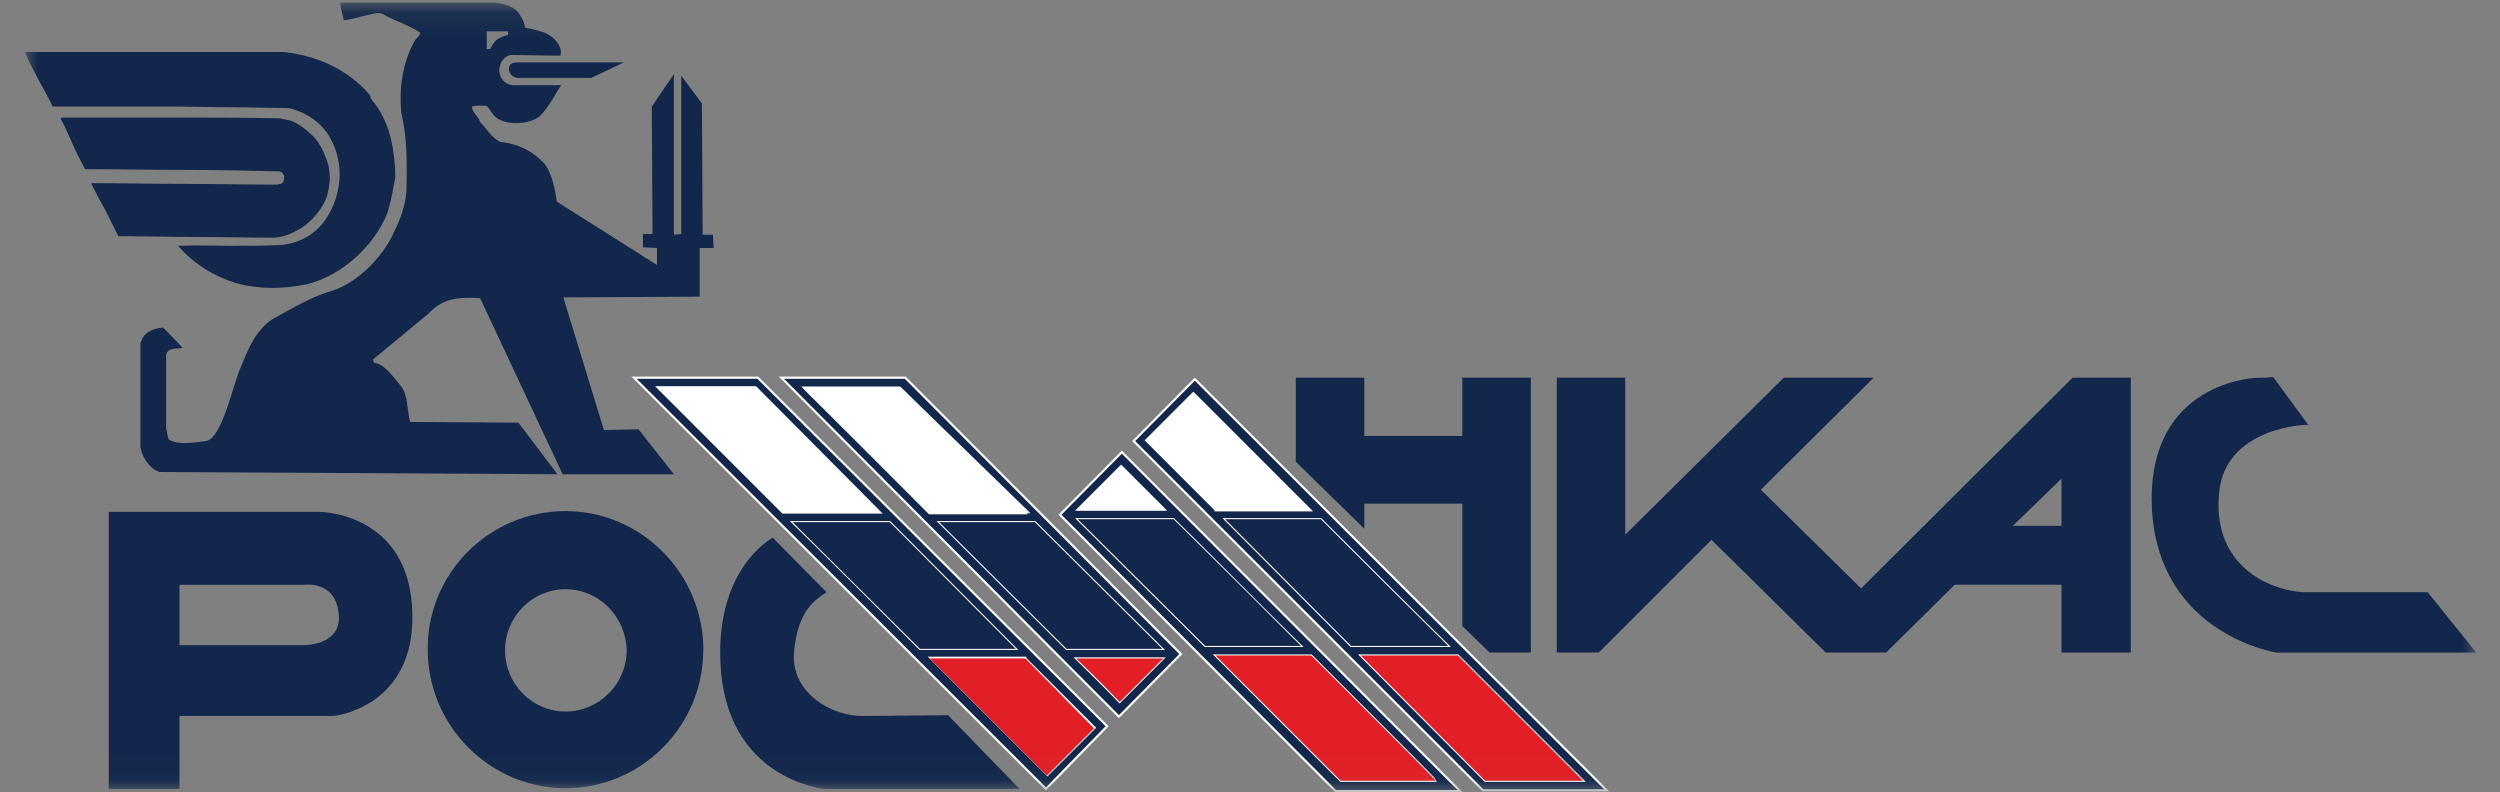 <svg width="101" height="32" viewBox="0 0 101 32" fill="none" xmlns="http://www.w3.org/2000/svg">
<rect x="0" y="0" width="101" height="32" fill="#808080" stroke="none"/>
<g clip-path="url(#clip0_529_2405)">
<mask id="mask0_529_2405" style="mask-type:luminance" maskUnits="userSpaceOnUse" x="0" y="0" width="101" height="32">
<path d="M100.104 0.106H0.969V31.961H100.104V0.106Z" fill="white"/>
</mask>
<g mask="url(#mask0_529_2405)">
<path fill-rule="evenodd" clip-rule="evenodd" d="M26.361 15.616H30.499L35.798 20.737H31.69C28.713 17.909 26.361 15.616 26.361 15.616Z" fill="white"/>
<path fill-rule="evenodd" clip-rule="evenodd" d="M49.134 20.619H53.064C50.385 17.939 48.271 15.855 48.271 15.855L46.336 17.791L49.134 20.619Z" fill="white"/>
<path fill-rule="evenodd" clip-rule="evenodd" d="M7.251 26.067H12.192C12.192 26.067 13.86 26.127 13.681 24.757C13.532 23.447 12.312 23.626 12.282 23.626H7.251V26.067ZM4.393 31.872V20.679H12.877C13.205 20.679 16.777 20.857 16.658 25.144C16.539 28.627 13.473 28.925 13.473 28.925H7.251V31.872C7.251 31.872 4.393 31.872 4.393 31.872Z" fill="#12274B"/>
<path fill-rule="evenodd" clip-rule="evenodd" d="M22.847 23.804C21.507 23.804 20.405 24.906 20.405 26.275C20.405 27.645 21.507 28.746 22.847 28.746C24.186 28.746 25.317 27.645 25.317 26.275C25.288 24.906 24.186 23.804 22.847 23.804ZM22.847 20.648C25.913 20.648 28.414 23.179 28.414 26.245C28.414 29.341 25.913 31.842 22.847 31.842C19.78 31.842 17.28 29.312 17.28 26.245C17.25 23.179 19.75 20.648 22.847 20.648Z" fill="#12274B"/>
<path fill-rule="evenodd" clip-rule="evenodd" d="M41.19 31.872H33.33C33.271 31.872 29.282 31.485 29.103 26.722C28.954 22.971 31.127 21.78 31.217 21.721L33.39 23.924C32.914 24.251 32.229 24.668 32.08 26.335C31.931 28.002 33.628 28.955 34.879 28.925L38.302 28.895L41.19 31.872Z" fill="#12274B"/>
<path fill-rule="evenodd" clip-rule="evenodd" d="M55.118 21.362L52.35 18.653V15.259H55.118V17.611H59.078V15.259H61.846V26.363H60.179L59.078 25.291V20.349H55.118V21.362Z" fill="#12274B"/>
<path fill-rule="evenodd" clip-rule="evenodd" d="M83.285 19.337L81.32 21.243H83.285V19.337ZM62.893 26.363V15.259H65.661V21.6L72.062 15.259H75.694L71.139 19.784L75.188 23.773L83.732 15.259H86.084V26.363H83.285V23.624H78.969L76.2 26.363H73.759L69.144 21.808L64.59 26.363H62.893Z" fill="#12274B"/>
<path fill-rule="evenodd" clip-rule="evenodd" d="M98.078 23.924L100.042 26.365H91.975C91.975 26.365 87.271 25.651 86.943 20.649C86.646 15.678 90.694 15.261 91.26 15.261C91.826 15.261 91.826 15.201 91.856 15.261L93.255 17.166C93.195 17.136 89.891 17.255 89.653 19.905C89.385 22.584 91.29 23.775 93.016 23.924H98.078Z" fill="#12274B"/>
<path fill-rule="evenodd" clip-rule="evenodd" d="M48.27 15.318L64.912 31.93H59.911L45.8 17.819L48.27 15.318ZM53.361 20.975H49.491L54.582 26.095H58.511C56.844 24.458 54.998 22.612 53.361 20.975ZM49.104 20.588L46.306 17.789L48.211 15.884C48.211 15.884 50.295 17.968 52.944 20.617H49.104V20.588ZM45.323 18.266L58.988 31.96H53.957L42.822 20.796L45.323 18.266ZM47.407 20.975C48.836 22.374 50.741 24.309 52.557 26.095H48.687L43.537 20.975H47.407ZM43.537 20.588L45.293 18.831C45.293 18.831 45.978 19.516 47.05 20.588H43.537ZM58.005 31.543C58.005 31.513 55.654 29.162 52.974 26.482H49.104L54.165 31.543H58.005ZM63.959 31.543H60L54.969 26.482H58.898C61.697 29.281 63.959 31.543 63.959 31.543ZM42.257 31.871L44.728 29.34L30.617 15.259H25.615L42.257 31.871ZM37.166 26.214C35.529 24.577 33.683 22.731 32.016 21.094H35.946L41.036 26.214H37.166ZM41.423 26.601L44.222 29.4L42.316 31.305C42.316 31.305 40.233 29.221 37.583 26.572H41.423V26.601ZM45.204 28.953L47.705 26.423L36.571 15.259H31.569L45.204 28.953ZM43.09 26.214H46.961L41.81 21.094H37.94C39.756 22.91 41.691 24.815 43.09 26.214ZM46.99 26.601H43.477C44.549 27.643 45.234 28.358 45.234 28.358L46.99 26.601ZM32.522 15.676C32.522 15.705 34.874 18.057 37.553 20.736H41.423L36.362 15.676C36.362 15.676 32.522 15.676 32.522 15.676ZM26.568 15.646H30.527L35.559 20.707H31.629C28.83 17.908 26.568 15.646 26.568 15.646Z" fill="#12274B" stroke="white" stroke-width="0.087"/>
<path fill-rule="evenodd" clip-rule="evenodd" d="M46.993 26.602H43.48C44.552 27.643 45.237 28.358 45.237 28.358L46.993 26.602Z" fill="#E21F26"/>
<path fill-rule="evenodd" clip-rule="evenodd" d="M41.429 26.602H37.559C40.208 29.251 42.292 31.335 42.292 31.335L44.197 29.43L41.429 26.602Z" fill="#E21F26"/>
<path fill-rule="evenodd" clip-rule="evenodd" d="M63.959 31.543H60L54.969 26.482H58.898C61.697 29.281 63.959 31.543 63.959 31.543Z" fill="#E21F26"/>
<path fill-rule="evenodd" clip-rule="evenodd" d="M58.007 31.543H54.166L49.105 26.482H52.976C55.655 29.162 58.007 31.514 58.007 31.543Z" fill="#E21F26"/>
<path fill-rule="evenodd" clip-rule="evenodd" d="M43.09 26.214H46.96L41.81 21.094H37.94C39.755 22.91 41.691 24.815 43.09 26.214Z" fill="#12274B"/>
<path fill-rule="evenodd" clip-rule="evenodd" d="M37.168 26.214H41.038L35.947 21.094H32.018C33.685 22.761 35.531 24.577 37.168 26.214Z" fill="#12274B"/>
<path fill-rule="evenodd" clip-rule="evenodd" d="M47.411 20.976H43.541L48.691 26.096H52.561C50.775 24.31 48.84 22.375 47.411 20.976Z" fill="#12274B"/>
<path fill-rule="evenodd" clip-rule="evenodd" d="M53.364 20.976H49.494L54.585 26.096H58.514C56.847 24.459 55.002 22.613 53.364 20.976Z" fill="#12274B"/>
<path fill-rule="evenodd" clip-rule="evenodd" d="M43.512 20.619H47.084C46.012 19.547 45.298 18.862 45.298 18.862L43.512 20.619Z" fill="white"/>
<path fill-rule="evenodd" clip-rule="evenodd" d="M32.375 15.616H36.364L41.634 20.737H37.615C34.816 18.028 32.375 15.646 32.375 15.616Z" fill="white"/>
<path fill-rule="evenodd" clip-rule="evenodd" d="M20.888 3.145H23.895L25.205 2.52H20.918C20.62 2.52 20.561 2.639 20.561 2.787C20.561 2.966 20.709 3.115 20.888 3.145Z" fill="#12274B"/>
<path fill-rule="evenodd" clip-rule="evenodd" d="M1.027 2.16C1.266 2.756 1.831 3.678 2.129 4.304H6.892C7.696 4.304 8.47 4.333 9.274 4.333C10.078 4.333 10.881 4.363 11.655 4.363C12.4 4.542 12.965 4.959 13.293 5.494C13.62 6.03 13.769 6.685 13.71 7.31C13.65 7.936 13.412 8.561 13.025 9.037C12.638 9.513 12.042 9.841 11.328 9.9C10.643 9.93 9.958 9.93 9.274 9.93C8.589 9.93 7.904 9.9 7.19 9.93C7.875 10.704 8.678 11.181 9.571 11.448C10.464 11.687 11.447 11.687 12.429 11.478C13.114 11.3 13.799 10.913 14.364 10.406C14.93 9.9 15.377 9.275 15.645 8.62C15.764 8.233 15.853 7.846 15.912 7.459C15.942 7.37 15.942 7.281 15.972 7.191C15.972 6.655 15.912 6.12 15.793 5.613C15.674 5.107 15.466 4.631 15.168 4.214C15.139 4.155 15.019 4.095 15.019 4.006C14.93 3.976 14.99 3.887 14.93 3.827C14.067 2.815 12.816 2.249 11.477 2.101H1.027V2.16Z" fill="#12274B"/>
<path fill-rule="evenodd" clip-rule="evenodd" d="M2.459 4.81C2.638 5.137 2.786 5.494 2.935 5.822C3.084 6.179 3.263 6.506 3.441 6.834C4.751 6.834 6.061 6.864 7.371 6.864C8.681 6.864 9.991 6.893 11.301 6.923C11.39 6.953 11.45 7.013 11.479 7.102C11.479 7.221 11.479 7.4 11.331 7.429C11.271 7.429 11.241 7.459 11.182 7.459C9.931 7.459 8.681 7.429 7.431 7.429C6.18 7.429 4.93 7.4 3.68 7.4C3.858 7.757 4.037 8.114 4.245 8.471L4.781 9.543C5.823 9.543 6.895 9.573 7.937 9.573C8.979 9.573 10.05 9.603 11.092 9.603C11.539 9.573 11.956 9.364 12.343 9.096C12.7 8.799 12.998 8.442 13.176 8.025C13.266 7.787 13.295 7.519 13.325 7.251C13.325 6.983 13.295 6.715 13.206 6.477C13.087 6.149 12.938 5.822 12.7 5.554C12.462 5.316 12.224 5.107 11.926 4.958C11.747 4.839 11.509 4.839 11.301 4.78C9.842 4.75 8.354 4.75 6.895 4.75H2.489C2.459 4.75 2.459 4.78 2.459 4.81Z" fill="#12274B"/>
<path fill-rule="evenodd" clip-rule="evenodd" d="M19.664 1.982V1.267H20.527V1.416C20.349 1.446 20.23 1.506 20.081 1.595C19.962 1.684 19.813 1.922 19.813 1.982H19.664ZM13.74 0.106C13.769 0.315 13.829 0.583 13.889 0.821C14.365 0.761 14.811 0.583 15.288 0.523L15.437 0.553C15.943 0.851 16.508 1 16.985 1.327C16.955 1.476 16.776 1.565 16.717 1.714C16.27 2.548 16.121 3.53 16.211 4.542C16.449 5.525 16.449 6.656 16.419 7.757C16.359 8.442 16.091 9.038 15.794 9.633C15.288 10.556 14.365 11.449 13.412 11.747C12.579 11.985 11.805 12.461 11.03 12.878C10.346 13.325 10.048 14.039 9.75 14.783C9.423 15.438 8.976 17.79 8.292 17.82C7.875 17.879 7.101 17.998 6.803 17.73L6.714 17.314V14.337C6.773 14.039 7.101 14.098 7.309 14.069C7.329 14.069 7.349 14.059 7.369 14.039L6.595 13.235C6.267 13.265 5.94 13.354 5.761 13.652L5.672 13.86V18.028C5.731 18.475 6.029 18.921 6.446 19.07L22.522 19.159L20.944 17.076L16.568 17.046C16.449 16.599 16.479 15.944 16.211 15.617C15.943 15.289 15.526 14.694 15.139 14.664C15.079 14.634 15.079 14.545 15.079 14.515L17.312 12.669C17.848 12.104 18.384 11.985 19.396 12.044L22.73 19.159H27.226L25.797 17.343L24.397 17.373L22.76 12.015L28.267 11.985V10.02H28.833L28.803 9.484H28.387L28.357 4.185L27.523 3.054V9.454C27.434 9.484 27.315 9.454 27.226 9.484V2.994L26.332 4.304L26.362 9.454H25.975V9.99L26.541 10.02V10.705L22.492 8.144C22.433 7.668 22.284 6.924 21.956 6.567C21.539 6.15 21.033 5.822 20.2 5.733C19.783 5.495 19.724 5.257 19.396 4.929C19.336 4.691 19.069 4.572 19.069 4.304C19.247 4.245 19.456 4.274 19.664 4.274C19.902 4.542 19.902 4.721 20.259 4.87C20.617 5.019 21.212 5.019 21.629 4.81C22.046 4.602 22.403 3.828 22.671 3.441H20.736C20.349 3.411 20.2 3.143 20.17 2.875C20.17 2.607 20.289 2.309 20.617 2.22L22.641 2.25C22.73 1.922 22.492 1.595 22.135 1.387C22.016 1.297 21.45 1.148 21.212 1.119C21.212 1 21.123 0.761 20.974 0.553C20.825 0.315 20.468 0.166 20.021 0.106C20.021 0.106 13.74 0.106 13.74 0.106Z" fill="#12274B"/>
</g>
</g>
<defs>
<clipPath id="clip0_529_2405">
<rect width="99.196" height="32" fill="white" transform="translate(0.906)"/>
</clipPath>
</defs>
</svg>
